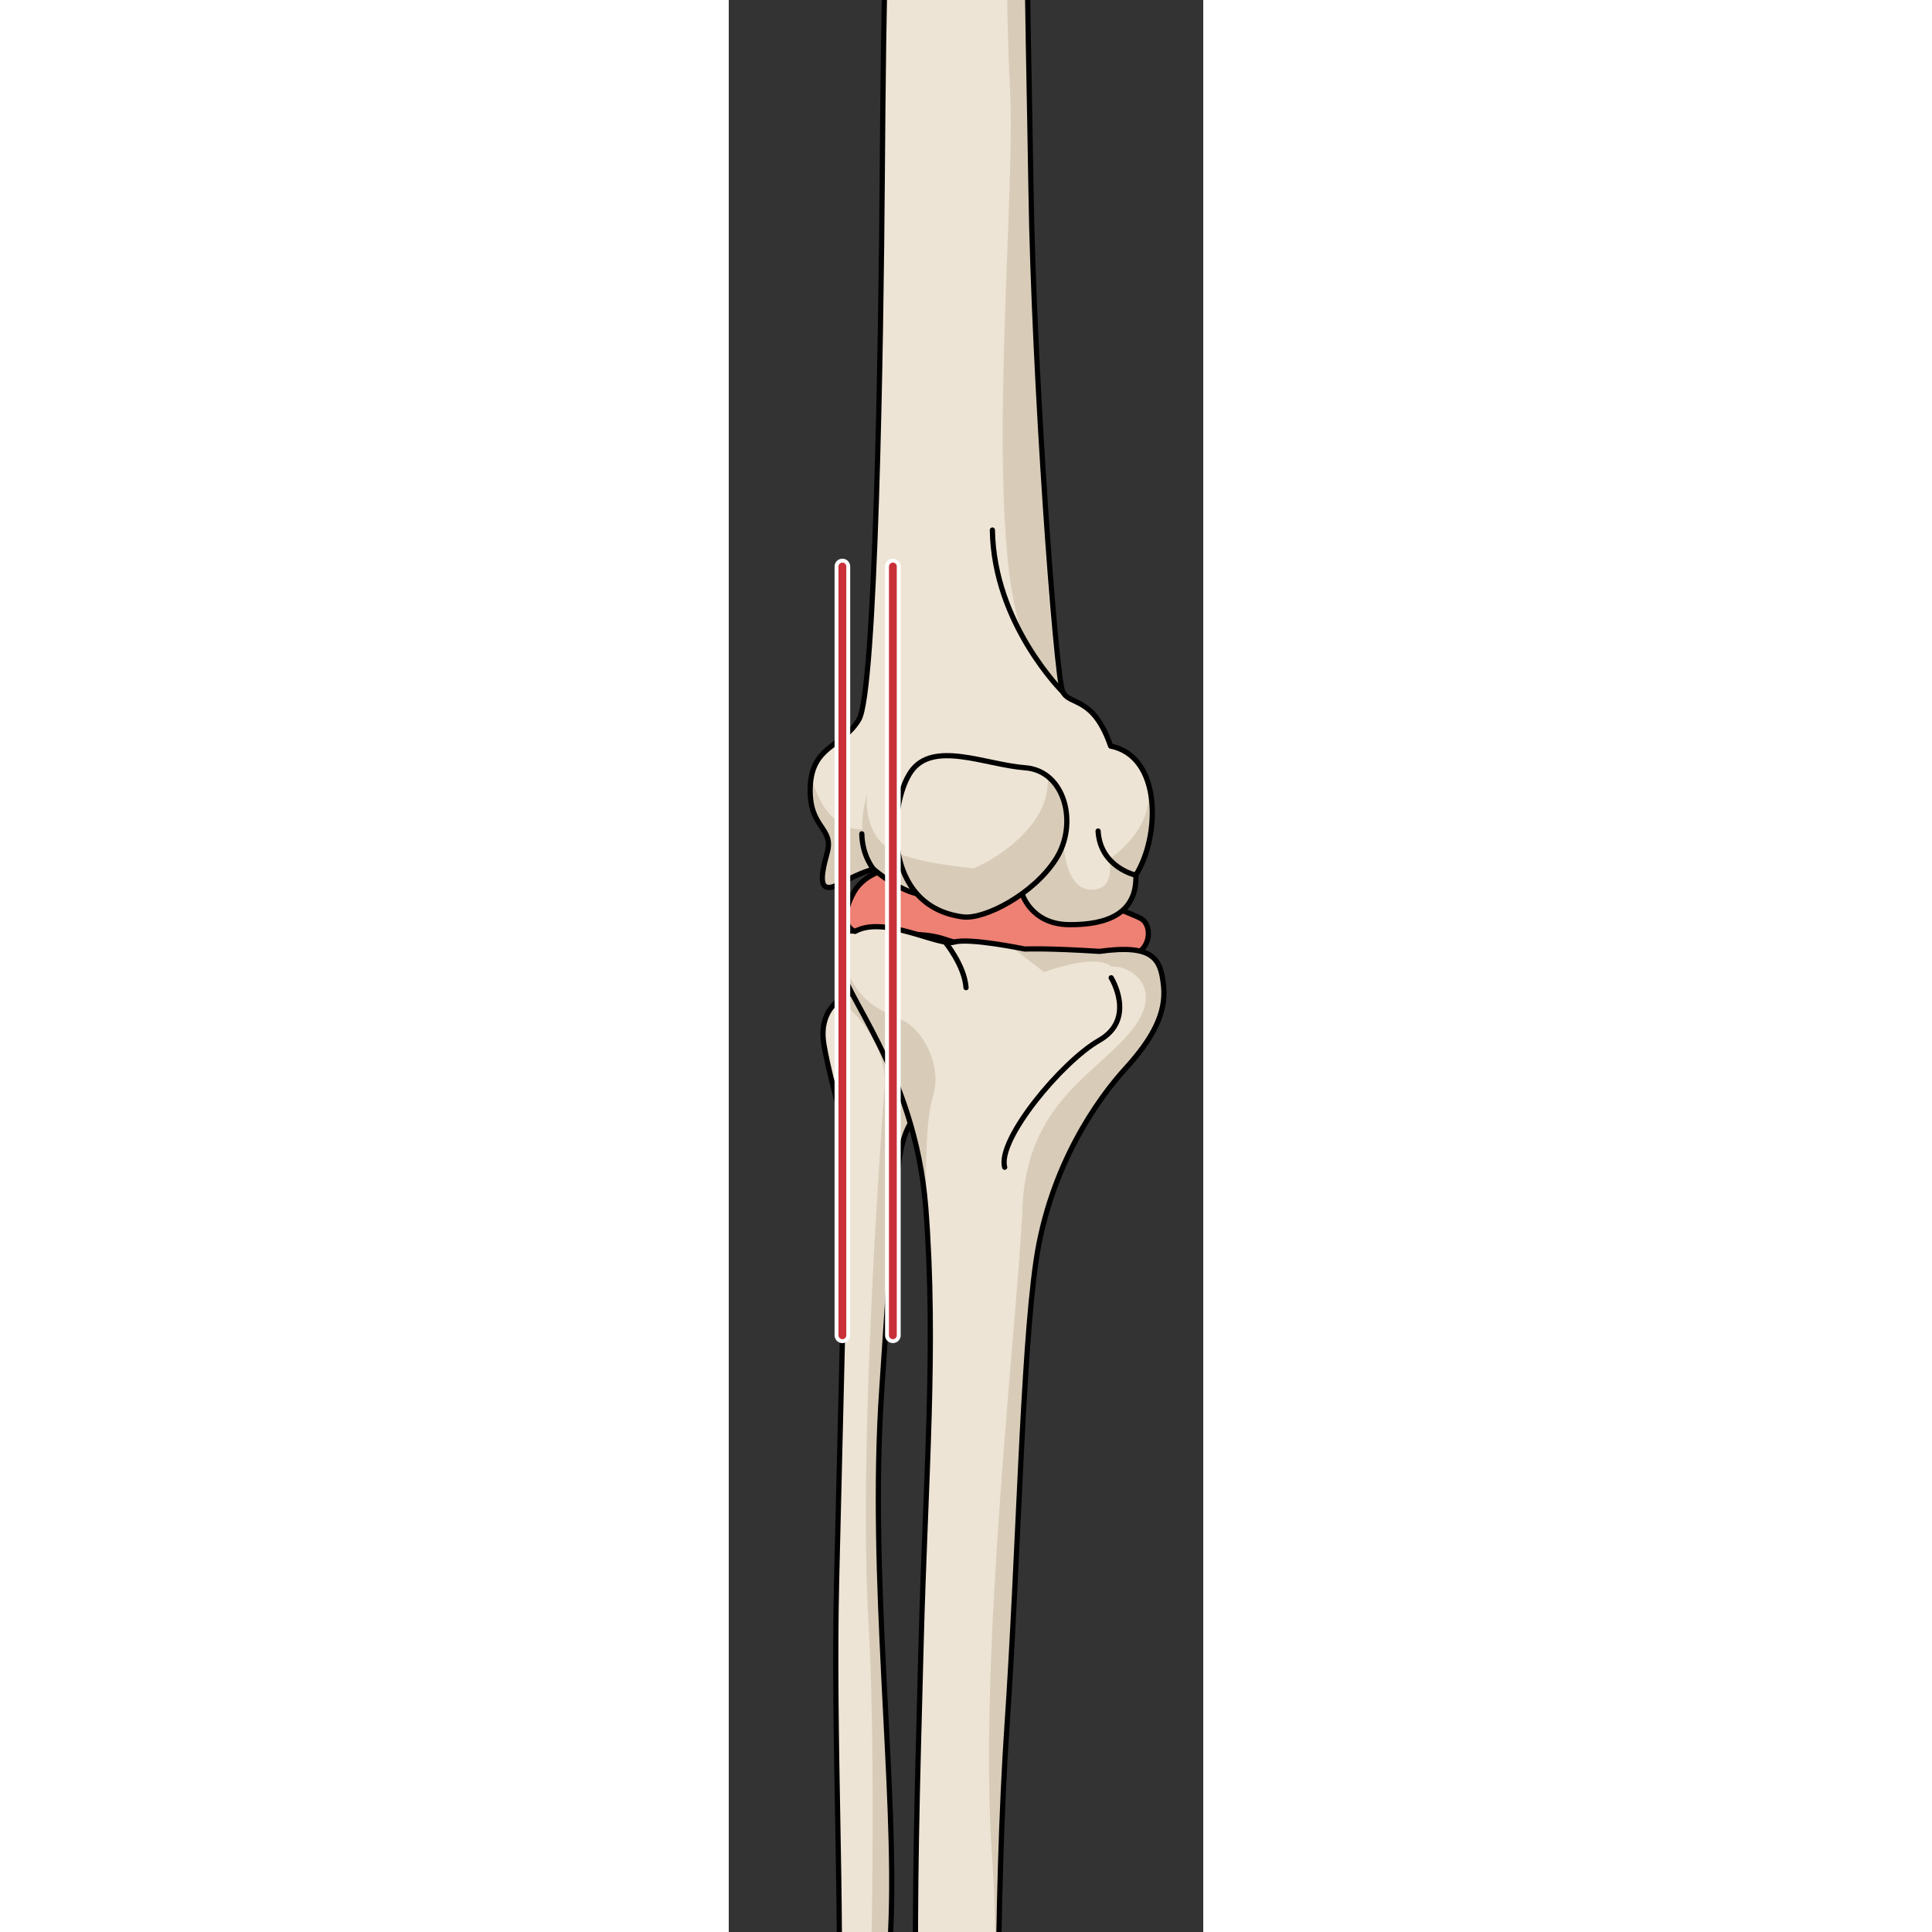 <?xml version="1.0" encoding="utf-8"?>
<!-- Created by: Science Figures, www.sciencefigures.org, Generator: Science Figures Editor -->
<svg version="1.1" id="Camada_1" xmlns="http://www.w3.org/2000/svg" xmlns:xlink="http://www.w3.org/1999/xlink" 
	 width="800px" height="800px" viewBox="0 0 91.07 370.81" enable-background="new 0 0 91.07 370.81" xml:space="preserve">
<rect x="0" y="0" width="91.07" height="370.81" fill="#333333" stroke="none"/>
<g>
	<g>
		<defs>
			<rect id="SVGID_1_" y="0" width="91.07" height="370.81"/>
		</defs>
		<clipPath id="SVGID_2_">
			<use xlink:href="#SVGID_1_"  overflow="visible"/>
		</clipPath>
		<g clip-path="url(#SVGID_2_)">
			<g>
				<g>
					<path fill="#EEE4D5" d="M11.42,509.15c0,0-6.66,0.16-6.48,4.56c0.18,4.41-0.07,10.78-3.52,13.92c-3.45,3.13-5.58,4.64-4.17,6.3
						c1.41,1.67,6.57,3.06,8.12-0.3s2.76-7.52,4.57-10.27c1.8-2.76,4.56-9.17,4.52-11.38C14.41,509.78,14.53,509.02,11.42,509.15z"
						/>
					<path fill="#D8CCB9" d="M11.42,509.15c0,0-1.38,0.04-2.88,0.49c0.25-0.02,4.91-0.34,1.94,7.25c-3.06,7.78-6.18,13.81-6.14,15
						s-3.38,3.73-7.28,0.12c-0.37,0.68-0.34,1.3,0.19,1.93c1.41,1.67,6.57,3.06,8.12-0.3s2.76-7.52,4.57-10.27
						c1.8-2.76,4.56-9.17,4.52-11.38C14.41,509.78,14.53,509.02,11.42,509.15z"/>
					<path fill="none" stroke="#000000" stroke-linecap="round" stroke-linejoin="round" stroke-miterlimit="10" d="M11.42,509.15
						c0,0-6.66,0.16-6.48,4.56c0.18,4.41-0.07,10.78-3.52,13.92c-3.45,3.13-5.58,4.64-4.17,6.3c1.41,1.67,6.57,3.06,8.12-0.3
						s2.76-7.52,4.57-10.27c1.8-2.76,4.56-9.17,4.52-11.38C14.41,509.78,14.53,509.02,11.42,509.15z"/>
					<path fill="#EEE4D5" d="M44.82,556.64c0,0-6.14,2.47-5.17,6.94c0.97,4.46,5.13,6.5,7.14,4.99s1.36-5.02,3.27-6.77
						c1.9-1.75,3.38-4.36,1-5.32C48.68,555.51,47.74,555.82,44.82,556.64z"/>
					<path fill="#D8CCB9" d="M45.9,556.34l-0.74,1.09c0,0,5.27,0.07,2.97,3.15s-2.32,4.7-3.62,5.89c-0.98,0.9-2.88,0.19-3.75-0.21
						c1.66,2.53,4.48,3.48,6.02,2.31c2.01-1.51,1.36-5.02,3.27-6.77c1.9-1.75,3.38-4.36,1-5.32C49,555.64,48.02,555.76,45.9,556.34z
						"/>
					<path fill="none" stroke="#000000" stroke-linecap="round" stroke-linejoin="round" stroke-miterlimit="10" d="M44.82,556.64
						c0,0-6.14,2.47-5.17,6.94c0.97,4.46,5.13,6.5,7.14,4.99s1.36-5.02,3.27-6.77c1.9-1.75,3.38-4.36,1-5.32
						C48.68,555.51,47.74,555.82,44.82,556.64z"/>
					<path fill="#EEE4D5" d="M18.49,497.63c0,0-7.81,6.44-7.21,10.7c0.61,4.26,7.55,4.84,8.91,2.27c1.36-2.56,2.85-12.49,1.76-14.31
						C20.86,494.48,18.49,497.63,18.49,497.63z"/>
					<path fill="#D8CCB9" d="M18.49,497.63c0,0-0.48,0.4-1.2,1.06l-0.03,0.28c0,0,5.31,3.06,1.62,8.08
						c-3.37,4.59-6.85,0.29-7.43-0.49c-0.17,0.61-0.24,1.21-0.17,1.77c0.61,4.26,7.55,4.84,8.91,2.27
						c1.36-2.56,2.85-12.49,1.76-14.31C20.86,494.48,18.49,497.63,18.49,497.63z"/>
					<path fill="none" stroke="#000000" stroke-linecap="round" stroke-linejoin="round" stroke-miterlimit="10" d="M18.49,497.63
						c0,0-7.81,6.44-7.21,10.7c0.61,4.26,7.55,4.84,8.91,2.27c1.36-2.56,2.85-12.49,1.76-14.31
						C20.86,494.48,18.49,497.63,18.49,497.63z"/>
					<path fill="#EEE4D5" d="M22.7,495.31c0,0-1.83,13.92-1.24,14.92c0.58,1.01,7.71,1.62,9.08-2.2c1.37-3.82,2.23-8.35,1-11.99
						C30.31,492.4,22.7,495.31,22.7,495.31z"/>
					<path fill="#D8CCB9" d="M29.72,504.85c-2.05,4.1-8.22,1.87-8.26,1.86c-0.14,1.83-0.17,3.23,0,3.52
						c0.58,1.01,7.71,1.62,9.08-2.2s2.23-8.35,1-11.99c-0.13-0.37-0.33-0.65-0.56-0.9l-3.53,0.62
						C27.45,495.76,31.78,500.73,29.72,504.85z"/>
					<path fill="none" stroke="#000000" stroke-linecap="round" stroke-linejoin="round" stroke-miterlimit="10" d="M22.7,495.31
						c0,0-1.83,13.92-1.24,14.92c0.58,1.01,7.71,1.62,9.08-2.2c1.37-3.82,2.23-8.35,1-11.99C30.31,492.4,22.7,495.31,22.7,495.31z"
						/>
					<path fill="#EEE4D5" d="M32.53,495.92c0,0-2.37,12.73-1.15,13.88c1.22,1.16,8.44,1.85,11.49,0.95
						c3.04-0.89,4.61-9.38,4.53-11.88C47.31,496.39,33.71,494.34,32.53,495.92z"/>
					<path fill="#D8CCB9" d="M46.58,497.84l-0.5-0.29c-1.86-0.97-5.36-1.74-8.35-2.04l0.44,2.29c0,0,6.81,3.31,3.66,8.57
						s-10.49-0.87-10.49-0.87l-0.22,0.36c-0.16,1.98-0.14,3.58,0.26,3.96c1.22,1.16,8.44,1.85,11.49,0.95
						c3.04-0.89,4.61-9.38,4.53-11.88c0,0-0.01-0.02-0.01-0.03l-0.79-1C46.59,497.85,46.59,497.84,46.58,497.84z"/>
					<path fill="none" stroke="#000000" stroke-linecap="round" stroke-linejoin="round" stroke-miterlimit="10" d="M32.53,495.92
						c0,0-2.37,12.73-1.15,13.88c1.22,1.16,8.44,1.85,11.49,0.95c3.04-0.89,4.61-9.38,4.53-11.88
						C47.31,496.39,33.71,494.34,32.53,495.92z"/>
					<path fill="#EEE4D5" d="M47.21,503.13c0,0-5.14,6.71-3.29,9.73c1.86,3.02,9.11,6.79,11.15,2.93c2.05-3.85,1.86-12-0.34-13.14
						C52.53,501.51,47.21,503.13,47.21,503.13z"/>
					<path fill="#D8CCB9" d="M55.08,515.8c2.05-3.85,1.86-12-0.34-13.14c-1.03-0.53-2.73-0.46-4.25-0.24l-1.63,1.22
						c0,0,8.33,3.34,5.84,8.4c-2.5,5.07-10.56,0.76-10.62-2.08c-0.14,0.06-0.27,0.12-0.41,0.18c-0.2,1.02-0.17,1.98,0.28,2.72
						C45.79,515.89,53.03,519.65,55.08,515.8z"/>
					<path fill="none" stroke="#000000" stroke-linecap="round" stroke-linejoin="round" stroke-miterlimit="10" d="M47.21,503.13
						c0,0-5.14,6.71-3.29,9.73c1.86,3.02,9.11,6.79,11.15,2.93c2.05-3.85,1.86-12-0.34-13.14
						C52.53,501.51,47.21,503.13,47.21,503.13z"/>
					<path fill="#EE8074" d="M25.5,468.08c0,0-5.45,3.83-1.42,7.14c4.03,3.31,13.25,0.81,17.4,1.44s7.22,6.35,10.37,6.51
						c3.14,0.17,4.67-2.3,5.72-6.73C59.78,467.17,34.01,463.26,25.5,468.08z"/>
					<path fill="#DB7168" d="M41.78,466.36l0.24,3.81c0,0,12.94,1.4,10.71,7.42c-0.9,2.41-2.79,3.24-4.74,3.36
						c1.32,1.18,2.59,2.15,3.86,2.22c3.14,0.17,4.67-2.3,5.72-6.73C58.87,471.02,50.59,467.43,41.78,466.36z"/>
					<path fill="none" stroke="#000000" stroke-linecap="round" stroke-linejoin="round" stroke-miterlimit="10" d="M25.5,468.08
						c0,0-5.45,3.83-1.42,7.14c4.03,3.31,13.25,0.81,17.4,1.44s7.22,6.35,10.37,6.51c3.14,0.17,4.67-2.3,5.72-6.73
						C59.78,467.17,34.01,463.26,25.5,468.08z"/>
					<path fill="#EEE4D5" d="M23.21,496.01c0,0,5.5-1.65,7.23,0.6s4.13,1.97,7.12,1.26c2.98-0.71,5.12,2.44,7.09,3.94
						c1.98,1.5,8.03,3.63,12.36,1.03c4.33-2.61,3.35-2.31-0.22-8.92c-3.57-6.62-23.95-9.07-24.33-9.11
						c-0.38-0.03-8.95,2.8-9.07,3.08c-0.12,0.28-0.72,8.76-0.72,8.76"/>
					<path fill="#D8CCB9" d="M56.8,493.92c-0.08-0.16-0.19-0.31-0.29-0.46l-4.75-0.75c0,0,7.46,7.6-0.04,8.17
						c-7.51,0.57-7.05-4.38-12.31-4.67c-5.25-0.28-8.11-0.27-10.43-1.44c-2.31-1.17-0.84-6.87,1.42-8.77
						c-0.92,0.05-1.78,0.14-2.63,0.26c-2.18,0.73-4.3,1.5-4.37,1.63c-0.12,0.28-0.72,8.76-0.72,8.76l0.53-0.64
						c0,0,5.5-1.65,7.23,0.6s4.13,1.97,7.12,1.26c2.98-0.71,5.12,2.44,7.09,3.94c1.98,1.5,8.03,3.63,12.36,1.03
						C61.35,500.23,60.37,500.54,56.8,493.92z"/>
					<path fill="none" stroke="#000000" stroke-linecap="round" stroke-linejoin="round" stroke-miterlimit="10" d="M23.21,496.01
						c0,0,5.5-1.65,7.23,0.6s4.13,1.97,7.12,1.26c2.98-0.71,5.12,2.44,7.09,3.94c1.98,1.5,8.03,3.63,12.36,1.03
						c4.33-2.61,3.35-2.31-0.22-8.92c-3.57-6.62-23.95-9.07-24.33-9.11c-0.38-0.03-8.95,2.8-9.07,3.08
						c-0.12,0.28-0.72,8.76-0.72,8.76"/>
					<path fill="#EEE4D5" d="M24.64,475.61c0,0-2.04,2.45-1.92,5.62c0.12,3.17-1.81,5.69-3.33,7.86c-1.52,2.17-5.8,9.86-0.83,9.99
						c4.97,0.12,8-11.02,11.67-10.23c3.67,0.79,7.71,1.79,10.18,0.85c2.47-0.95,4.62-1.46,7.28-0.18c2.68,1.29,9.3,9.11,11.14,6.59
						c1.84-2.53-2.29-9.53-6.25-12.95C48.6,479.74,34.08,469.37,24.64,475.61z"/>
					<path fill="#D8CCB9" d="M30.23,488.84c3.67,0.79,7.71,1.79,10.18,0.85c2.47-0.95,4.62-1.46,7.28-0.18
						c2.68,1.29,9.3,9.11,11.14,6.59c1.84-2.53-2.29-9.53-6.25-12.95c-0.93-0.79-2.43-1.96-4.3-3.21l-1.15,0.21
						c0,0,5.43,4.66-2.08,5.7s-11.38-0.76-15.25-0.26S24.19,497,17.66,493.3c-0.2-0.01-0.37-0.01-0.55-0.01
						c-1.15,2.76-1.6,5.7,1.46,5.78C23.53,499.2,26.56,488.06,30.23,488.84z"/>
					<path fill="none" stroke="#000000" stroke-linecap="round" stroke-linejoin="round" stroke-miterlimit="10" d="M24.64,475.61
						c0,0-2.04,2.45-1.92,5.62c0.12,3.17-1.81,5.69-3.33,7.86c-1.52,2.17-5.8,9.86-0.83,9.99c4.97,0.12,8-11.02,11.67-10.23
						c3.67,0.79,7.71,1.79,10.18,0.85c2.47-0.95,4.62-1.46,7.28-0.18c2.68,1.29,9.3,9.11,11.14,6.59c1.84-2.53-2.29-9.53-6.25-12.95
						C48.6,479.74,34.08,469.37,24.64,475.61z"/>
					<path fill="#EEE4D5" d="M46.6,513.86c0,0-5.82,0.96-5.16,4.35c0.66,3.4,2.69,16.43,1.44,18.43c-1.25,2.01-2.76,4.25-1.09,5.57
						c1.68,1.32,3.4-0.23,7.9-0.32s6.04,2.3,7.27,0.55s-1.57-2.86-1.76-5.86c-0.18-3,0.74-10.69,1.12-15.13
						C56.69,517.01,57.96,514.19,46.6,513.86z"/>
					<path fill="#D8CCB9" d="M56.97,542.44c1.23-1.75-1.57-2.86-1.76-5.86c-0.18-3,0.74-10.69,1.12-15.13
						c0.37-4.44,1.64-7.27-9.72-7.59c0,0-0.96,0.16-2.04,0.57c0,0,10.32-1.1,9.49,5.24c-0.83,6.35-6.04,14.02-2.84,16.8
						c3.2,2.77,5.46,5.66-10.13,4.11c0.02,0.24,0.04,0.46,0.06,0.69c0.11,0.34,0.31,0.67,0.65,0.94c1.68,1.32,3.4-0.23,7.9-0.32
						C54.2,541.8,55.74,544.19,56.97,542.44z"/>
					<path fill="none" stroke="#000000" stroke-linecap="round" stroke-linejoin="round" stroke-miterlimit="10" d="M46.6,513.86
						c0,0-5.82,0.96-5.16,4.35c0.66,3.4,2.69,16.43,1.44,18.43c-1.25,2.01-2.76,4.25-1.09,5.57c1.68,1.32,3.4-0.23,7.9-0.32
						s6.04,2.3,7.27,0.55s-1.57-2.86-1.76-5.86c-0.18-3,0.74-10.69,1.12-15.13C56.69,517.01,57.96,514.19,46.6,513.86z"/>
					<path fill="#EEE4D5" d="M35.87,509.36c-2.35,0.02-5.4-0.42-4.99,6.43c0.42,6.85,2.78,9.7,1.09,13.51
						c-1.7,3.82-5.79,9.37-3.09,10.62s2.22-1.02,4.8,0.22s4.37,1.5,5.12-0.5c0.74-2-0.25-6.63,0.19-11.88
						C39.42,522.52,50.1,509.27,35.87,509.36z"/>
					<path fill="#D8CCB9" d="M36.42,509.38c0.94,0.38,6.12,2.65,4.73,6.5c-1.53,4.23-5.19,7.45-4.62,12.03
						c0.56,4.57,3.75,13.64-8.46,11.08c0.12,0.41,0.36,0.74,0.8,0.94c2.7,1.25,2.22-1.02,4.8,0.22s4.37,1.5,5.12-0.5
						c0.74-2-0.25-6.63,0.19-11.88C39.41,522.59,49.8,509.64,36.42,509.38z"/>
					<path fill="none" stroke="#000000" stroke-linecap="round" stroke-linejoin="round" stroke-miterlimit="10" d="M35.87,509.36
						c-2.35-0.02-5.4-0.42-4.99,6.43c0.42,6.85,2.78,9.7,1.09,13.51c-1.7,3.82-5.79,9.37-3.09,10.62s2.22-1.02,4.8,0.22
						s4.37,1.5,5.12-0.5c0.74-2-0.25-6.63,0.19-11.88C39.42,522.52,50.08,509.52,35.87,509.36z"/>
					<path fill="#EEE4D5" d="M25.87,509.32c0,0-5.01-1-5.66,4.69c-0.66,5.7,0.85,10.6-0.67,15.7c-1.52,5.1-4.18,6.5-2.92,8.86
						s6.88,3.73,8.2,2.04c1.32-1.7,1.28-7.71,1.9-11.92c0.62-4.21,3.28-11.93,3.26-14.58C29.98,511.47,31.4,509.55,25.87,509.32z"/>
					<path fill="#D8CCB9" d="M24.83,540.62c1.32-1.7,1.28-7.71,1.9-11.92c0.62-4.21,3.28-11.93,3.26-14.58
						c-0.01-2.65,1.41-4.57-4.12-4.79c0,0-0.3-0.06-0.77-0.07c0.01,0.01,4.96,1.05,2.68,7.6c-2.29,6.55-4.17,10.66-3.29,14.59
						c0.88,3.92-0.47,9.78-7.86,7.15C17.88,540.94,23.5,542.31,24.83,540.62z"/>
					<path fill="none" stroke="#000000" stroke-linecap="round" stroke-linejoin="round" stroke-miterlimit="10" d="M25.87,509.32
						c0,0-5.01-1-5.66,4.69c-0.66,5.7,0.85,10.6-0.67,15.7c-1.52,5.1-4.18,6.5-2.92,8.86s6.88,3.73,8.2,2.04
						c1.32-1.7,1.28-7.71,1.9-11.92c0.62-4.21,3.28-11.93,3.26-14.58C29.98,511.47,32.11,510.19,25.87,509.32z"/>
					<path fill="#EEE4D5" d="M15.13,509.72c0,0-4.26-0.48-3.91,7.36s-1.16,11.79-2.71,15.01c-1.54,3.23-2.09,6.59,1.44,6.8
						c3.54,0.2,4.97-0.65,6.11-8.88c1.13-8.24,3.26-10.66,3.97-12.72C20.75,515.22,21.42,509.92,15.13,509.72z"/>
					<path fill="#D8CCB9" d="M15.39,509.74h-0.72l0,0c0,0,5.72,2.41,3.82,6.39c-1.9,3.98-4.62,8.84-4.4,13.29
						c0.22,4.44-1.16,9.76-6.76,7.01c0.05,1.38,0.77,2.36,2.63,2.47c3.54,0.2,4.97-0.65,6.11-8.88c1.13-8.24,3.26-10.66,3.97-12.72
						C20.74,515.25,21.39,510.08,15.39,509.74z"/>
					<path fill="none" stroke="#000000" stroke-linecap="round" stroke-linejoin="round" stroke-miterlimit="10" d="M15.13,509.72
						c0,0-4.26-0.48-3.91,7.36s-1.16,11.79-2.71,15.01c-1.54,3.23-2.09,6.59,1.44,6.8c3.54,0.2,4.97-0.65,6.11-8.88
						c1.13-8.24,3.26-10.66,3.97-12.72C20.75,515.22,21.42,509.92,15.13,509.72z"/>
					<path fill="#EEE4D5" d="M0,534.21c0,0-3-3.11-5.26-0.18c-2.25,2.93-3.35,7.66-4.89,8.32c-1.54,0.66-1.02,1.56,0.94,2.87
						c1.97,1.3,3.86-0.12,5.11-2.07s2.7-2.44,4.46-3.27C2.11,539.04,2.9,536.81,0,534.21z"/>
					<path fill="#D8CCB9" d="M0,534.21c0,0-0.07-0.08-0.2-0.19c0,0,2.23,3.27-0.63,4.28s-4.4,1.76-4.67,3.16
						c-0.27,1.4-1.79,4.25-5.46,1.49c-0.32,0.58,0.33,1.31,1.75,2.26c1.97,1.3,3.86-0.12,5.11-2.07s2.7-2.44,4.46-3.27
						C2.11,539.04,2.9,536.81,0,534.21z"/>
					<path fill="none" stroke="#000000" stroke-linecap="round" stroke-linejoin="round" stroke-miterlimit="10" d="M0,534.21
						c0,0-3-3.11-5.26-0.18c-2.25,2.93-3.35,7.66-4.89,8.32c-1.54,0.66-1.02,1.56,0.94,2.87c1.97,1.3,3.86-0.12,5.11-2.07
						s2.7-2.44,4.46-3.27C2.11,539.04,2.9,536.81,0,534.21z"/>
					<path fill="#EEE4D5" d="M9.84,537.7c0,0-3.87-2-5.55,1.99c-1.67,4-1.47,5.24-3.05,6.48c-1.58,1.25-1.78,2.29-0.2,3.53
						c1.57,1.24,4.31,1.17,5.49-1.33c1.17-2.5,2.67-3.34,4.41-5.55C12.69,540.6,12.09,538.81,9.84,537.7z"/>
					<path fill="#D8CCB9" d="M10.25,537.94c0.22,0.38,1.28,2.48-0.7,4.54c-2.18,2.27-3.38,2.4-4.11,4.06
						c-0.73,1.65-1.81,3.8-5.43,1.17c-0.18,0.65,0.13,1.29,1.02,1.99c1.57,1.24,4.31,1.17,5.49-1.33c1.17-2.5,2.67-3.34,4.41-5.55
						C12.57,540.75,12.14,539.06,10.25,537.94z"/>
					<path fill="none" stroke="#000000" stroke-linecap="round" stroke-linejoin="round" stroke-miterlimit="10" d="M9.84,537.7
						c0,0-3.87-2-5.55,1.99c-1.67,4-1.47,5.24-3.05,6.48c-1.58,1.25-1.78,2.29-0.2,3.53c1.57,1.24,4.31,1.17,5.49-1.33
						c1.17-2.5,2.67-3.34,4.41-5.55C12.69,540.6,12.09,538.81,9.84,537.7z"/>
					<path fill="#EEE4D5" d="M20.83,540.08c0,0-3.01-2.89-4.62,0.77c-1.61,3.66-5.1,9.85-6.55,11.18s-1.11,4.94,1.54,5.21
						s4.18-5.04,5.21-7.89c1.03-2.85,2.55-2.51,4.7-4.19C23.27,543.47,23.37,542.12,20.83,540.08z"/>
					<path fill="#D8CCB9" d="M20.05,544.22c-2.36,1.82-6.13,3.98-6.25,6.86s-1.21,5.75-4.93,3.76c0.18,1.18,0.93,2.26,2.33,2.4
						c2.65,0.27,4.18-5.04,5.21-7.89c1.03-2.85,2.55-2.51,4.7-4.19c2.15-1.69,2.26-3.04-0.28-5.08
						C20.83,540.08,22.41,542.4,20.05,544.22z"/>
					<path fill="none" stroke="#000000" stroke-linecap="round" stroke-linejoin="round" stroke-miterlimit="10" d="M20.83,540.08
						c0,0-3.01-2.89-4.62,0.77c-1.61,3.66-5.1,9.85-6.55,11.18s-1.11,4.94,1.54,5.21s4.18-5.04,5.21-7.89
						c1.03-2.85,2.55-2.51,4.7-4.19C23.27,543.47,23.37,542.12,20.83,540.08z"/>
					<path fill="#EEE4D5" d="M31.45,539.59c0,0-3.84-0.74-3.73,2.85c0.11,3.59-1.35,6.88-3.28,9.09c-1.93,2.2-3.68,3.69-1.81,5.5
						s5.71,3.46,6.99-0.28c1.29-3.75,1.35-6.07,3.18-8.69C34.64,545.43,37.87,541.49,31.45,539.59z"/>
					<path fill="#D8CCB9" d="M29.62,556.75c1.29-3.75,1.35-6.07,3.18-8.69c1.66-2.37,4.45-5.83,0.19-7.88
						c0.18,0.24,1.29,1.98-0.32,5.01c-1.73,3.27-4.75,6.58-4.62,9.14c0.13,2.56-3.07,3.85-6.19,1.43c0.08,0.41,0.32,0.84,0.77,1.27
						C24.5,558.84,28.34,560.49,29.62,556.75z"/>
					<path fill="none" stroke="#000000" stroke-linecap="round" stroke-linejoin="round" stroke-miterlimit="10" d="M31.45,539.59
						c0,0-3.84-0.74-3.73,2.85c0.11,3.59-1.35,6.88-3.28,9.09c-1.93,2.2-3.68,3.69-1.81,5.5s5.71,3.46,6.99-0.28
						c1.29-3.75,1.35-6.07,3.18-8.69C34.64,545.43,37.87,541.49,31.45,539.59z"/>
					<path fill="#EEE4D5" d="M42.62,541.06c0,0-2.12,0.03-1.18,3.82c0.94,3.8,0.75,4.41,0.13,6.44c-0.63,2.03-1.71,3.24,2.02,4.93
						c3.72,1.69,2.67,2.51,4.64,3.59c1.97,1.08,3.54,0.62,4.75-3.79s0.14-5.55,1.91-7.9c1.77-2.35,3.52-2.5-0.84-4.68
						C49.7,541.29,46.42,540.67,42.62,541.06z"/>
					<path fill="#D8CCB9" d="M54.05,543.47c-1.55-0.78-2.97-1.35-4.32-1.75l-0.01,0.08c0,0,4.49,2.85,2.29,5.19
						c-2.19,2.35-1.87,5.63-1.37,8.31s-2.87,2.96-8.36,0.13c-0.04,0.01-0.07,0.03-0.11,0.04c0.37,0.25,0.83,0.5,1.42,0.77
						c3.72,1.69,2.67,2.51,4.64,3.59c1.97,1.08,3.54,0.62,4.75-3.79s0.14-5.55,1.91-7.9C56.66,545.8,58.41,545.65,54.05,543.47z"/>
					<path fill="none" stroke="#000000" stroke-linecap="round" stroke-linejoin="round" stroke-miterlimit="10" d="M42.62,541.06
						c0,0-2.12,0.03-1.18,3.82c0.94,3.8,0.75,4.41,0.13,6.44c-0.63,2.03-1.71,3.24,2.02,4.93c3.72,1.69,2.67,2.51,4.64,3.59
						c1.97,1.08,3.54,0.62,4.75-3.79s0.14-5.55,1.91-7.9c1.77-2.35,3.52-2.5-0.84-4.68C49.7,541.29,46.42,540.67,42.62,541.06z"/>
					<path fill="#EEE4D5" d="M24.41,557.57c0,0-3.75-1.39-4.95,2.98c-1.19,4.37-0.28,6.78,1.39,6.9s4.38-3.84,5.36-5.16
						C27.17,560.99,27.53,559,24.41,557.57z"/>
					<path fill="#D8CCB9" d="M24.41,557.57c0,0-0.11-0.04-0.27-0.08l0,0c0,0,2.28,1.45-0.14,4.79c-2.42,3.34-3.06,3.85-4.97,3.03
						c0.25,1.34,0.93,2.07,1.82,2.14c1.67,0.12,4.38-3.84,5.36-5.16C27.17,560.99,27.53,559,24.41,557.57z"/>
					<path fill="none" stroke="#000000" stroke-linecap="round" stroke-linejoin="round" stroke-miterlimit="10" d="M24.41,557.57
						c0,0-3.75-1.39-4.95,2.98c-1.19,4.37-0.28,6.78,1.39,6.9s4.38-3.84,5.36-5.16C27.17,560.99,27.53,559,24.41,557.57z"/>
					<path fill="#EEE4D5" d="M10.7,556.38c0,0-2.86-1.17-3.91,1.73c-1.05,2.91-0.91,7.06,0.71,7.1c1.63,0.04,4.33-3.43,5.01-5.03
						C13.18,558.58,12.85,557.09,10.7,556.38z"/>
					<path fill="#D8CCB9" d="M10.7,556.38c0,0-0.17-0.07-0.44-0.13c0,0,2.45,1.53,0.35,4.39c-1.26,1.71-2.22,3.63-4.43,2.41
						c0.14,1.25,0.57,2.15,1.32,2.16c1.63,0.04,4.33-3.43,5.01-5.03C13.18,558.58,12.85,557.09,10.7,556.38z"/>
					<path fill="none" stroke="#000000" stroke-linecap="round" stroke-linejoin="round" stroke-miterlimit="10" d="M10.7,556.38
						c0,0-2.86-1.17-3.91,1.73c-1.05,2.91-0.91,7.06,0.71,7.1c1.63,0.04,4.33-3.43,5.01-5.03C13.18,558.58,12.85,557.09,10.7,556.38
						z"/>
					<path fill="#EEE4D5" d="M1.34,549.06c0,0-2.03-1.88-5.18,2.33s-1.68,4.95-1.02,5.33s4.73-1.59,6.32-2.77
						C3.05,552.78,3.59,550.55,1.34,549.06z"/>
					<path fill="#D8CCB9" d="M1.82,549.46c0.02,0.3-0.25,2.39-1.71,3.6c-1.49,1.25-3.29,2.81-5.84,1.77
						c-0.28,1.28,0.45,1.66,0.86,1.89c0.66,0.38,4.73-1.59,6.32-2.77C2.92,552.88,3.47,550.92,1.82,549.46z"/>
					<path fill="none" stroke="#000000" stroke-linecap="round" stroke-linejoin="round" stroke-miterlimit="10" d="M1.34,549.06
						c0,0-2.03-1.88-5.18,2.33s-1.68,4.95-1.02,5.33s4.73-1.59,6.32-2.77C3.05,552.78,3.59,550.55,1.34,549.06z"/>
					<path fill="#EEE4D5" d="M-9.04,544.57c0,0-2.17-1.65-3.22,0.57c-1.05,2.22-1.88,4.04-0.77,4.62s4.41-1.43,4.9-2.27
						C-7.64,546.67-7.03,546.01-9.04,544.57z"/>
					<path fill="#D8CCB9" d="M-9.04,544.57c0,0-0.07-0.05-0.19-0.13c0.01,0.01,1.26,1.42-0.48,2.86c-1.09,0.9-2.66,0.76-3.68,0.52
						c-0.27,0.92-0.25,1.62,0.37,1.94c1.11,0.58,4.41-1.43,4.9-2.27C-7.64,546.67-7.03,546.01-9.04,544.57z"/>
					<path fill="none" stroke="#000000" stroke-linecap="round" stroke-linejoin="round" stroke-miterlimit="10" d="M-9.04,544.57
						c0,0-2.17-1.65-3.22,0.57c-1.05,2.22-1.88,4.04-0.77,4.62s4.41-1.43,4.9-2.27C-7.64,546.67-7.03,546.01-9.04,544.57z"/>
				</g>
				<g>
					<path fill="#EEE4D5" d="M23.65,190.64c0,0-6.8,1.79-5.36,9.98c1.44,8.18,4.09,15.44,4.26,18.56
						c0.18,3.12-1.15,54.52-1.85,84.25c-0.71,29.73,1.21,64.85,0.26,84.21c-0.95,19.37-1.4,54.15-4.46,65.28
						c-3.06,11.12-7.97,22.42-3.88,25.49c4.09,3.07,12.43-4.33,14.75-8.46s5.78-18.55,2.78-25.01c-2.99-6.46-0.32-47.67,0.94-74.67
						c1.26-26.99-4.21-67.37-1.72-103.57s2.44-45.99,5.48-51.08c3.05-5.1,1.48-15.57,1.48-15.57L23.65,190.64z"/>
					<path fill="#D8CCB9" d="M30.14,444.94c-2.99-6.46-0.32-47.67,0.94-74.67c1.26-26.99-4.21-67.37-1.72-103.57
						s2.44-45.99,5.48-51.08c3.05-5.1,1.48-15.57,1.48-15.57l-12.67-9.4c0,0-1.13,0.31-2.37,1.21l0.62,0.63
						c0,0,8.69,6.59,7.99,16.26c-0.71,9.68-5.01,68.52-3.09,102.3c1.91,33.78-0.05,87.62-0.42,108.81
						c-0.37,21.2,5.96,38.95,1.2,44.68c-4.29,5.16-9.56,9.14-15.81,4.58c-1,4.38-1.13,7.8,0.85,9.28
						c4.09,3.07,12.43-4.33,14.75-8.46C29.68,465.82,33.14,451.39,30.14,444.94z"/>
					<path fill="none" stroke="#000000" stroke-linecap="round" stroke-linejoin="round" stroke-miterlimit="10" d="M23.65,190.64
						c0,0-6.8,1.79-5.36,9.98c1.44,8.18,4.09,15.44,4.26,18.56c0.18,3.12-1.15,54.52-1.85,84.25c-0.71,29.73,1.21,64.85,0.26,84.21
						c-0.95,19.37-1.4,54.15-4.46,65.28c-3.06,11.12-7.97,22.42-3.88,25.49c4.09,3.07,12.43-4.33,14.75-8.46s5.78-18.55,2.78-25.01
						c-2.99-6.46-0.32-47.67,0.94-74.67c1.26-26.99-4.21-67.37-1.72-103.57s2.44-45.99,5.48-51.08c3.05-5.1,1.48-15.57,1.48-15.57
						L23.65,190.64z"/>
					<path fill="#EE8074" d="M23.72,171.79c0,0-2.99,5.47,0.51,6.98s11.33-0.44,16.91,1.4c5.59,1.83,18.06,5.29,23.3,3.29
						c5.25-2,8.38,0.54,12.44-0.04c4.06-0.58,4.58-5.58,2.37-7.04C77.05,174.91,30.79,156.92,23.72,171.79z"/>
					<path fill="none" stroke="#000000" stroke-linecap="round" stroke-linejoin="round" stroke-miterlimit="10" d="M23.72,171.79
						c0,0-2.99,5.47,0.51,6.98s11.33-0.44,16.91,1.4c5.59,1.83,18.06,5.29,23.3,3.29c5.25-2,8.38,0.54,12.44-0.04
						c4.06-0.58,4.58-5.58,2.37-7.04C77.05,174.91,30.79,156.92,23.72,171.79z"/>
					<path fill="#EEE4D5" d="M24.23,178.77c0,0-3.35-1.19-3.11,5.22s14.61,21.27,16.69,47.75c2.08,26.49-0.07,52.26-0.89,83.62
						s-1.23,44.67-1.05,70.17c0.19,25.51-1.61,55.54-6.2,61.47c-4.6,5.92-9.87,12.34-6.96,17.72c2.9,5.39,9.58,3.29,9.58,3.29
						s4.53,2.66,10.43,1.07c5.91-1.58,7.47-0.88,11.64,3.11s4.72,5.6,6.8,2.71c2.08-2.9,2.5-11.72-0.91-19.58
						c-3.42-7.85-7.91-11.37-8.32-28.33c-0.4-16.97-0.77-62.76,1.48-95.83c2.24-33.07,2.92-70.84,5.56-89.07
						c2.64-18.24,11.87-31.18,17.14-36.96s7.87-10.68,7.35-15.84c-0.52-5.16-1.82-8.15-12.3-6.69c-10.26-0.66-14.34-0.45-14.34-0.45
						s-10.67-2.21-13.57-1.33C40.32,181.7,29.88,175.62,24.23,178.77z"/>
					<path fill="#D8CCB9" d="M32.91,195.61c-7.46-3-9.07-5.89-11.76-13.17c-0.03,0.46-0.05,0.96-0.03,1.54
						c0.24,6.41,14.61,21.27,16.69,47.75c0.08,1.09,0.15,2.17,0.22,3.26l0.01,0.01c0,0-0.87-18.24,1.15-24.56
						C41.03,204.69,37.34,197.39,32.91,195.61z"/>
					<path fill="#D8CCB9" d="M32.28,468.01c0,0,4.53,2.66,10.43,1.07c5.91-1.58,7.47-0.88,11.64,3.11s4.72,5.6,6.8,2.71
						c2.08-2.9,2.5-11.72-0.91-19.58c-3.42-7.85-7.91-11.37-8.32-28.33c-0.4-16.97-0.77-62.76,1.48-95.83
						c2.24-33.07,2.92-70.84,5.56-89.07c2.64-18.24,11.87-31.18,17.14-36.96s7.87-10.68,7.35-15.84c-0.52-5.16-1.82-8.15-12.3-6.69
						c-10.26-0.66-14.34-0.45-14.34-0.45s-0.96-0.2-2.36-0.45l-0.01,0.18l6.08,4.71c0,0,9.79-3.78,12.98-1.03
						c3.07-0.46,10.7,3.82,3.68,12.37c-7.01,8.54-20.05,13.85-20.83,34.09c-0.78,20.23-8.63,85.73-5.78,124.97
						c2.85,39.23-5.85,79.7,0.65,91.42c6.51,11.71,5.19,24.14-1.63,17.31c-6.58-0.65-12.45,3.87-18.72-1.55
						c-5.82,3.12-9.24-3.75-8.51-5.61l0,0c-0.67,2.14-0.7,4.23,0.35,6.17C25.6,470.1,32.28,468.01,32.28,468.01z"/>
					<path fill="none" stroke="#000000" stroke-linecap="round" stroke-linejoin="round" stroke-miterlimit="10" d="M24.23,178.77
						c0,0-3.35-1.19-3.11,5.22s14.61,21.27,16.69,47.75c2.08,26.49-0.07,52.26-0.89,83.62s-1.23,44.67-1.05,70.17
						c0.19,25.51-1.61,55.54-6.2,61.47c-4.6,5.92-9.87,12.34-6.96,17.72c2.9,5.39,9.58,3.29,9.58,3.29s4.53,2.66,10.43,1.07
						c5.91-1.58,7.47-0.88,11.64,3.11s4.72,5.6,6.8,2.71c2.08-2.9,2.5-11.72-0.91-19.58c-3.42-7.85-7.91-11.37-8.32-28.33
						c-0.4-16.97-0.77-62.76,1.48-95.83c2.24-33.07,2.92-70.84,5.56-89.07c2.64-18.24,11.87-31.18,17.14-36.96
						s7.87-10.68,7.35-15.84c-0.52-5.16-1.82-8.15-12.3-6.69c-10.26-0.66-14.34-0.45-14.34-0.45s-10.67-2.21-13.57-1.33
						C40.32,181.7,29.88,175.62,24.23,178.77z"/>
					<path fill="none" stroke="#000000" stroke-linecap="round" stroke-linejoin="round" stroke-miterlimit="10" d="M41.54,180.81
						c0,0,3.71,4.49,4,8.75"/>
					<path fill="none" stroke="#000000" stroke-linecap="round" stroke-linejoin="round" stroke-miterlimit="10" d="M73.4,187.66
						c0,0,4.9,7.9-2.29,12.01c-7.2,4.11-19.62,19.07-18.15,24.36"/>
					<path fill="none" stroke="#000000" stroke-linecap="round" stroke-linejoin="round" stroke-miterlimit="10" d="M24.41,454.2
						c0.18-0.29-0.34-13.79,0.75-19.42"/>
					<path fill="none" stroke="#000000" stroke-linecap="round" stroke-linejoin="round" stroke-miterlimit="10" d="M22.7,464.71
						c0,0-1.12,6.91-4.3,7.74"/>
					<path fill="none" stroke="#000000" stroke-linecap="round" stroke-linejoin="round" stroke-miterlimit="10" d="M52.93,470.88
						c0,0-4.84-5.83-4.79-10.21"/>
					<path fill="none" stroke="#000000" stroke-linecap="round" stroke-linejoin="round" stroke-miterlimit="10" d="M32.28,468.01
						c0,0-3.14-4.18-2.78-6.42"/>
					<path fill="none" stroke="#000000" stroke-linecap="round" stroke-linejoin="round" stroke-miterlimit="10" d="M48.66,441.71
						c0,0-4.19-21.73-3.48-40.3"/>
				</g>
				<g>
					<path fill="#EEE4D5" d="M61.48-197.28c0,0-5.91,9.24-10.12,7.61c-4.22-1.62-3.53-3.07-5.06-4.51
						c-1.54-1.44-5.41-5.67-9.75-0.74s-6.21,6.02-9.34,9.19s-8.68,13.46-5.64,20.28c3.03,6.82,8.64,16.51,9.22,36.3
						c0.57,19.8,3.8,50.27,1.65,72.05S29.7-0.25,29.47,33.14c-0.24,33.39-1.31,99.59-4.49,104.95c-3.17,5.37-9.02,4.93-9.34,12.95
						s4.65,7.66,3.24,12.68c-1.4,5.01-1.68,8.17,2.62,5.81c4.31-2.36,6.32-2.69,6.32-2.69s5.73,5.06,10.18,4.91
						s18.26-0.33,18.26-0.33s1.67,5.98,9.05,6.05c7.37,0.07,13.09-2.18,12.83-9.52c4.68-7.45,4.99-22.79-4.84-24.75
						c-3.38-9.76-7.84-7.66-9.2-10.45c-1.35-2.78-5.54-60.84-6.08-95.75c-0.55-34.91-2.03-85.98,0.33-116.78
						c2.36-30.79,2.28-57.06,2.28-57.06s7.64-1.94,8.82-9.04c1.19-7.1-4.36-11.68-4.36-11.68s9.87-15.19,13.81-18.68
						c3.93-3.49,10.56-1.04,8.38-8.2s-9.93-9.81-15.68-8.41C65.84-191.42,63.33-198.43,61.48-197.28z"/>
					<path fill="#D8CCB9" d="M65.3,177.49c7.37,0.07,13.09-2.18,12.83-9.52c3.31-5.27,4.43-14.48,1.32-20.11
						c4.57,10.01-6.42,17.04-6.42,17.04s1.39,6.11-3.64,5.85c-5.02-0.26-5.13-9.09-5.13-9.09l-10.9,5.47c0,0-13.98-0.57-20.96-3.37
						c-6.99-2.8-5.85-11.37-5.85-11.37s-1.21,4.11-0.9,6.76c-7.44,0.25-9.7-9.62-9.79-10.05c-0.11,0.6-0.2,1.24-0.23,1.97
						c-0.32,8.02,4.65,7.66,3.24,12.68c-1.4,5.01-1.68,8.17,2.62,5.81c4.31-2.36,6.32-2.69,6.32-2.69s5.73,5.06,10.18,4.91
						s18.26-0.33,18.26-0.33S57.93,177.42,65.3,177.49z"/>
					<path fill="#D8CCB9" d="M38.12-123.54c3.79-17.47,0.61-35.28-9.75-42.17c-10.35-6.89,1.88-22.89,1.88-22.89l0,0
						c-0.97,0.87-1.92,1.74-3.05,2.88c-3.13,3.17-8.68,13.46-5.64,20.28c3.03,6.82,8.64,16.51,9.22,36.3
						c0.57,19.8,3.8,50.27,1.65,72.05c-0.12,1.26-0.23,2.56-0.33,3.9c0.25-0.74,0.45-1.6,0.59-2.61
						C35.09-73.49,34.33-106.07,38.12-123.54z"/>
					<path fill="#D8CCB9" d="M87.28-180.38l-4.09-9.95c-0.15-0.11-0.3-0.23-0.45-0.34c0.68,3.19,0.61,7.63-4.52,8.8
						c-8.24,1.86-21.98,18.42-22.2,22.65c12.49,2.81,16.71,11.01,6.86,16.15c-5.37,2.81-10.97-2-10.97-2s2.14,39.49,1.87,68.05
						C53.5-48.45,52.73-5.8,53.99,17.1s-6.45,95.82,4.82,109.03c1.7,1.99,3.23,3.63,4.6,4.97c-2.11-5.8-4.93-63.31-5.41-94.08
						c-0.55-34.91-2.03-85.98,0.33-116.78c2.36-30.79,2.28-57.06,2.28-57.06s7.64-1.94,8.82-9.04c1.19-7.1-4.36-11.68-4.36-11.68
						s9.87-15.19,13.81-18.68C81.73-178.74,85.98-178.16,87.28-180.38z"/>
					<path fill="none" stroke="#000000" stroke-linecap="round" stroke-linejoin="round" stroke-miterlimit="10" d="M61.48-197.28
						c0,0-5.91,9.24-10.12,7.61c-4.22-1.62-3.53-3.07-5.06-4.51c-1.54-1.44-5.41-5.67-9.75-0.74s-6.21,6.02-9.34,9.19
						s-8.68,13.46-5.64,20.28c3.03,6.82,8.64,16.51,9.22,36.3c0.57,19.8,3.8,50.27,1.65,72.05S29.7-0.25,29.47,33.14
						c-0.24,33.39-1.31,99.59-4.49,104.95c-3.17,5.37-9.02,4.93-9.34,12.95s4.65,7.66,3.24,12.68c-1.4,5.01-1.68,8.17,2.62,5.81
						c4.31-2.36,6.32-2.69,6.32-2.69s5.73,5.06,10.18,4.91s18.26-0.33,18.26-0.33s1.67,5.98,9.05,6.05
						c7.37,0.07,13.09-2.18,12.83-9.52c4.68-7.45,4.99-22.79-4.84-24.75c-3.38-9.76-7.84-7.66-9.2-10.45
						c-1.35-2.78-5.54-60.84-6.08-95.75c-0.55-34.91-2.03-85.98,0.33-116.78c2.36-30.79,2.28-57.06,2.28-57.06s7.64-1.94,8.82-9.04
						c1.19-7.1-4.36-11.68-4.36-11.68s9.87-15.19,13.81-18.68c3.93-3.49,10.56-1.04,8.38-8.2s-9.93-9.81-15.68-8.41
						C65.84-191.42,63.33-198.43,61.48-197.28z"/>
					<path fill="#D8CCB9" d="M61.26,149.08c0.07,2.61-0.58,5.35-2.07,7.68c-4.31,6.76-13.73,11.66-17.88,11.11
						c-3.98-0.53-6.86-2.21-8.86-4.5c1.01,6.01,4.55,11.56,12.46,12.61c4.15,0.55,13.58-4.36,17.88-11.11
						C66.14,159.64,65.34,152.36,61.26,149.08z"/>
					<path fill="none" stroke="#000000" stroke-linecap="round" stroke-linejoin="round" stroke-miterlimit="10" d="M44.92,175.98
						c4.15,0.55,13.58-4.36,17.88-11.11c4.31-6.76,1.76-16.93-5.89-17.51c-7.64-0.57-17.73-5.36-21.95,0.76
						C30.74,154.24,29.27,173.91,44.92,175.98z"/>
					<path fill="none" stroke="#000000" stroke-linecap="round" stroke-linejoin="round" stroke-miterlimit="10" d="M60.6-136.81
						c0,0-4.35-2.56-6.63-6.93"/>
					<path fill="none" stroke="#000000" stroke-linecap="round" stroke-linejoin="round" stroke-miterlimit="10" d="M64.09,132.78
						c0,0-13.22-13.05-13.49-31.05"/>
					<path fill="none" stroke="#000000" stroke-linecap="round" stroke-linejoin="round" stroke-miterlimit="10" d="M78.13,167.98
						c0,0-6.83-1.49-7.24-8.48"/>
					<path fill="none" stroke="#000000" stroke-linecap="round" stroke-linejoin="round" stroke-miterlimit="10" d="M27.82,166.86
						c0,0-2.21-2.52-2.28-6.82"/>
				</g>
			</g>
		</g>
	</g>
	<g>
		<defs>
			<rect id="SVGID_3_" y="0" width="91.07" height="370.81"/>
		</defs>
		<clipPath id="SVGID_4_">
			<use xlink:href="#SVGID_3_"  overflow="visible"/>
		</clipPath>
		<g clip-path="url(#SVGID_4_)">
			<g>
				
					<line fill="none" stroke="#FFFFFF" stroke-width="3" stroke-linecap="round" stroke-linejoin="round" x1="31.5" y1="108.73" x2="31.5" y2="256.28"/>
				
					<line fill="none" stroke="#C93038" stroke-width="1.5" stroke-linecap="round" stroke-linejoin="round" x1="31.5" y1="108.73" x2="31.5" y2="256.28"/>
			</g>
			<g>
				
					<line fill="none" stroke="#FFFFFF" stroke-width="3" stroke-linecap="round" stroke-linejoin="round" x1="21.81" y1="108.73" x2="21.81" y2="256.28"/>
				
					<line fill="none" stroke="#C93038" stroke-width="1.5" stroke-linecap="round" stroke-linejoin="round" x1="21.81" y1="108.73" x2="21.81" y2="256.28"/>
			</g>
		</g>
	</g>
</g>
</svg>